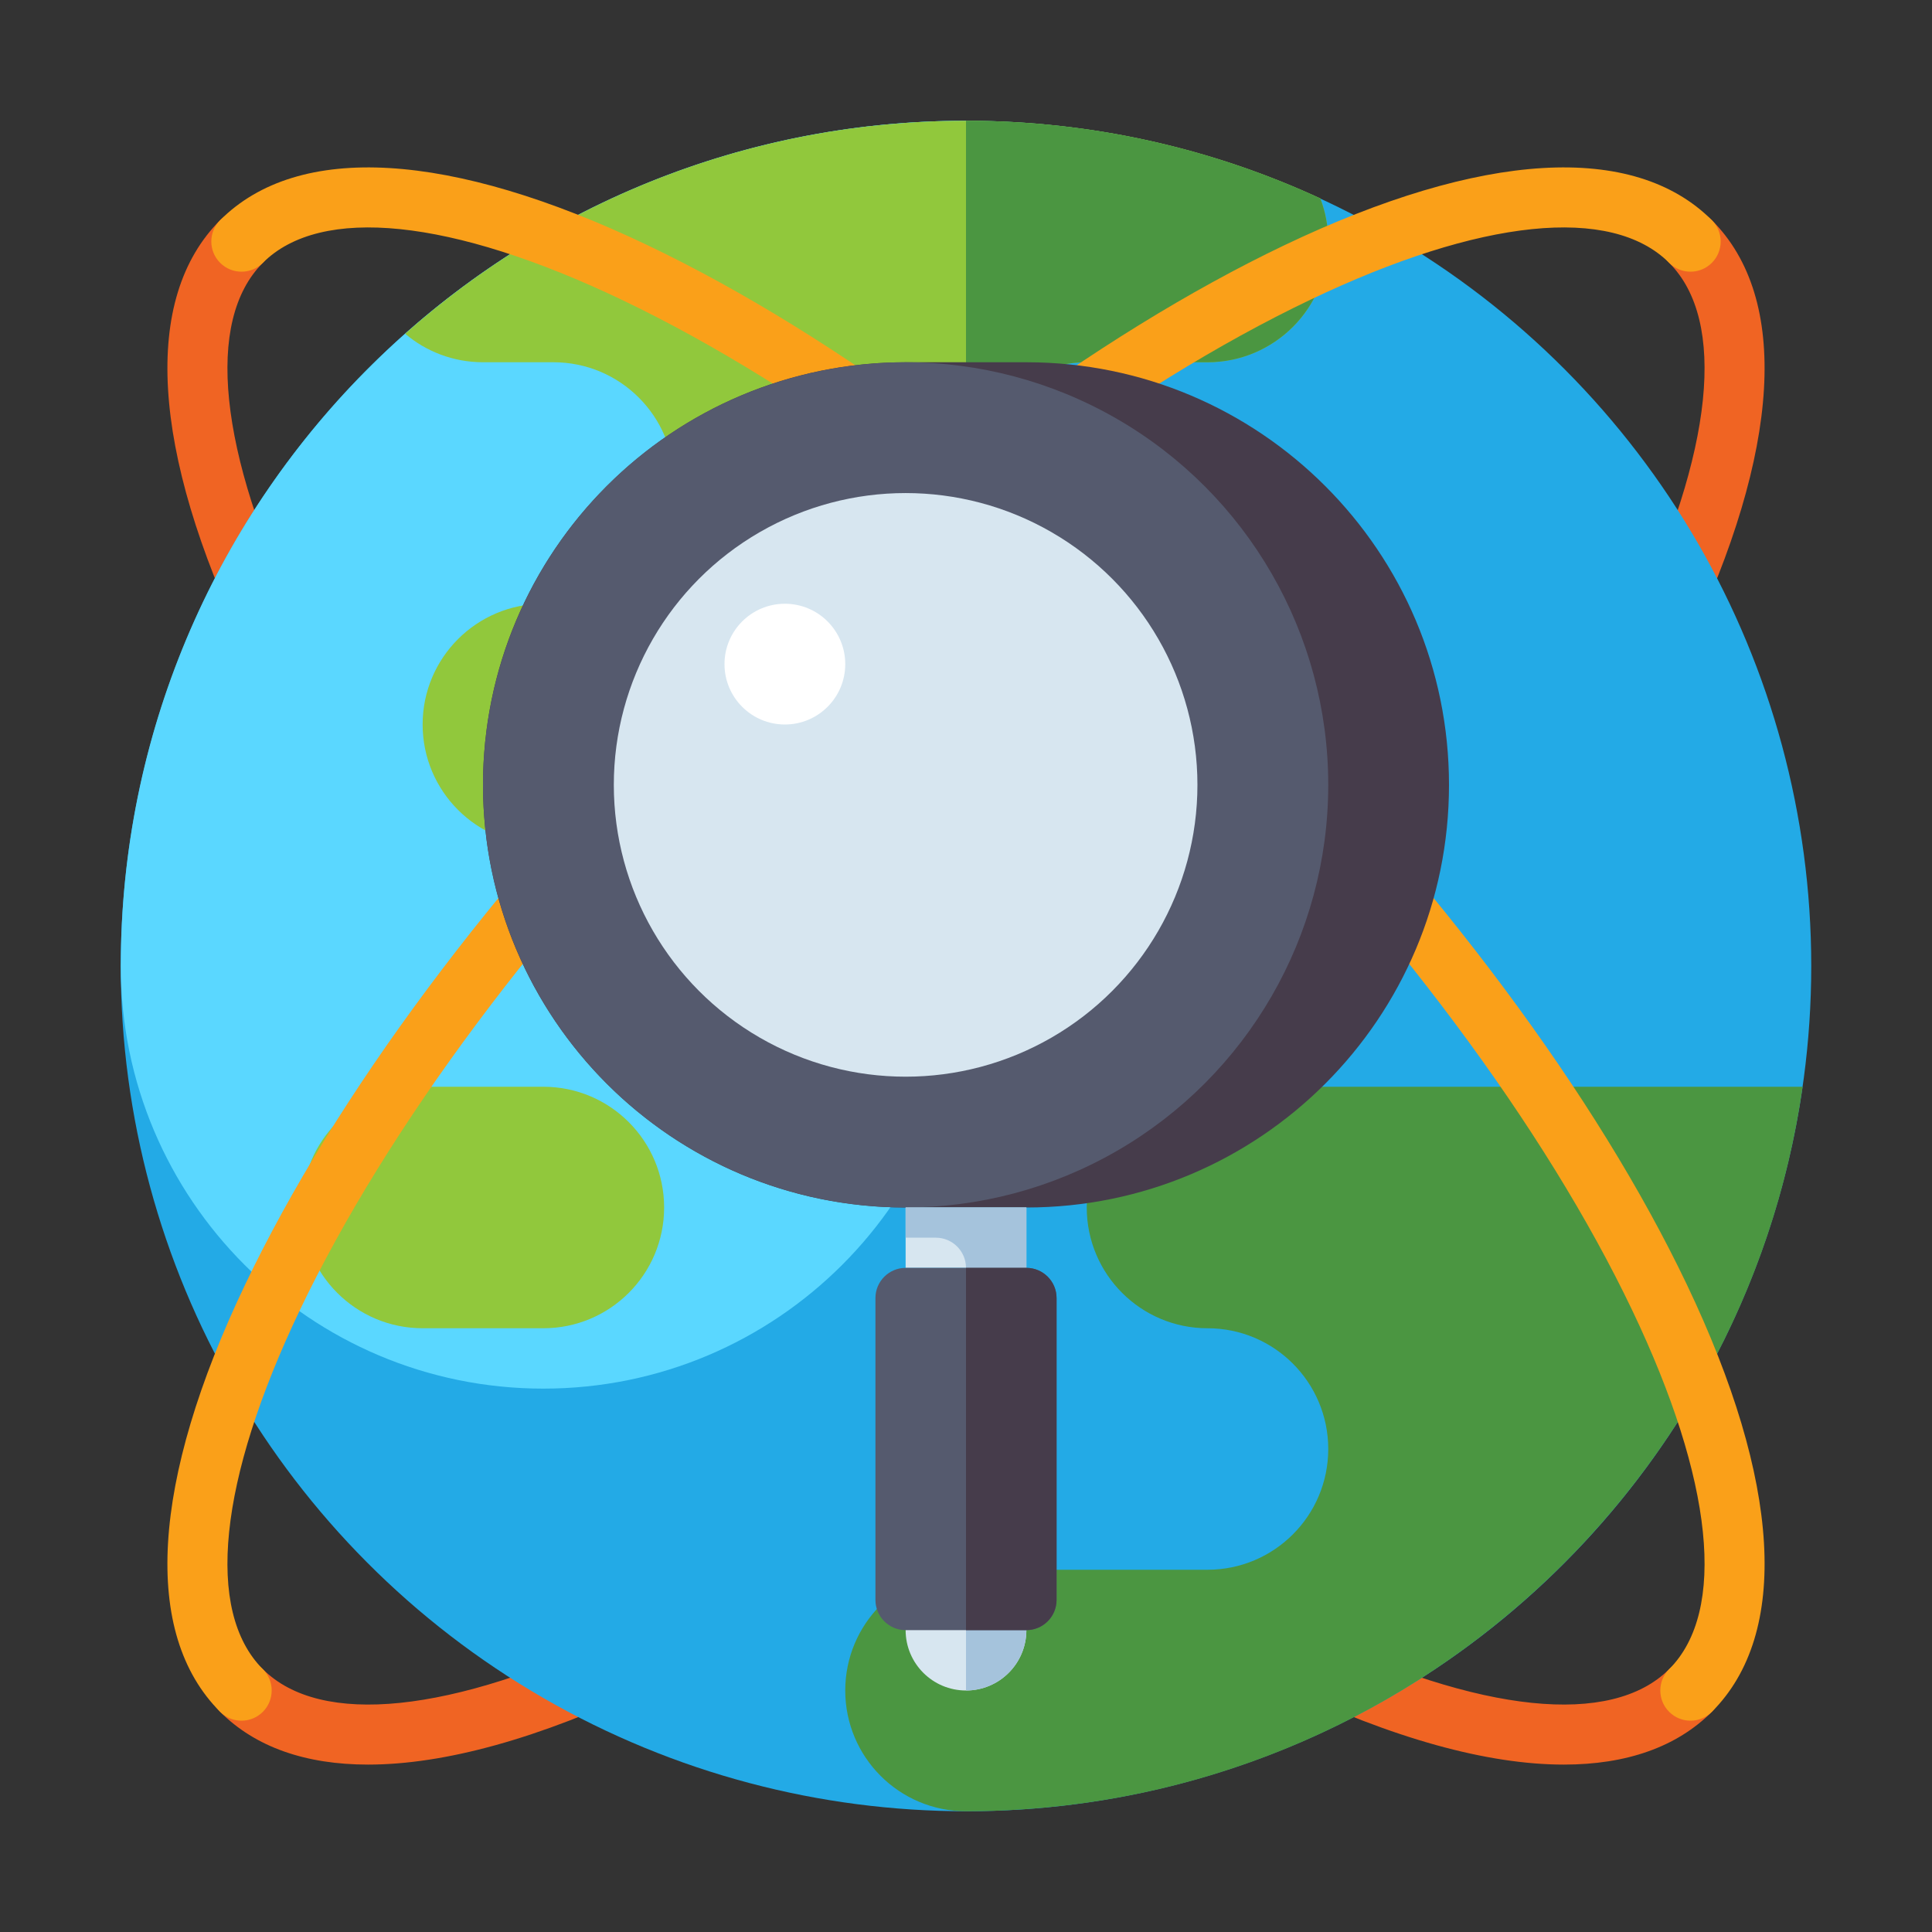 <svg id="Layer_1" enable-background="new 0 0 512 512" height="512" viewBox="0 0 512 512" width="512" xmlns="http://www.w3.org/2000/svg"><rect x="0" y="0" width="512" height="512" fill="#333333" stroke="none"/><g><g><g><path d="m97.562 467.635c-16.59 0-29.886-4.646-39.219-13.979-3.125-3.124-3.125-8.189 0-11.313 3.124-3.124 8.189-3.124 11.313 0 15.328 15.327 50.002 11.756 95.131-9.798 48.287-23.061 102.779-63.661 153.438-114.32s91.259-105.151 114.32-153.438c21.554-45.13 25.125-79.804 9.798-95.131-3.125-3.124-3.125-8.189 0-11.313 3.124-3.124 8.189-3.124 11.313 0 20.711 20.711 18.341 60.963-6.673 113.34-23.824 49.884-65.533 105.945-117.444 157.856s-107.972 93.62-157.856 117.444c-28.774 13.743-53.894 20.651-74.121 20.652z" fill="#f06423"/></g></g><g><g><path d="m414.438 467.635c-20.228 0-45.343-6.908-74.121-20.652-49.884-23.824-105.945-65.533-157.856-117.444s-93.62-107.972-117.444-157.856c-25.015-52.377-27.385-92.628-6.673-113.34 3.124-3.124 8.189-3.124 11.313 0 3.125 3.124 3.125 8.189 0 11.313-15.327 15.327-11.756 50.001 9.798 95.131 23.061 48.287 63.661 102.779 114.32 153.438s105.151 91.259 153.438 114.32c45.128 21.553 79.802 25.125 95.131 9.798 3.124-3.124 8.189-3.124 11.313 0 3.125 3.124 3.125 8.189 0 11.313-9.332 9.333-22.633 13.979-39.219 13.979z" fill="#f06423"/></g></g><g><g><g><circle cx="256" cy="256" fill="#23aae6" r="224"/></g></g><g><g><path d="m32.037 253.108c-.025.961-.037 1.925-.037 2.892 0 61.856 50.144 112 112 112s112-50.144 112-112v-224c-122.745 0-222.413 98.731-223.963 221.108z" fill="#5ad7ff"/></g></g><g><g><path d="m128 96h18.667c17.673 0 32 14.327 32 32 0 17.673-14.327 32-32 32h-2.667c-17.673 0-32 14.327-32 32 0 17.673 14.327 32 32 32h144c17.673 0 32-14.327 32-32 0-17.673-14.327-32-32-32-17.673 0-32-14.327-32-32 0-17.673 14.327-32 32-32h32c17.673 0 32-14.327 32-32 0-4.022-.749-7.867-2.104-11.413-28.559-13.206-60.364-20.587-93.896-20.587-57.043 0-109.095 21.334-148.643 56.443 5.573 4.712 12.774 7.557 20.643 7.557z" fill="#91c83c"/></g></g><g><g><g><path d="m288 96h32c17.673 0 32-14.327 32-32 0-4.022-.749-7.867-2.104-11.413-28.559-13.206-60.364-20.587-93.896-20.587v96c0-17.673 14.327-32 32-32z" fill="#4b9641"/></g></g><g><g><path d="m320 192c0-17.673-14.327-32-32-32-17.673 0-32-14.327-32-32v96h32c17.673 0 32-14.327 32-32z" fill="#4b9641"/></g></g></g><g><g><path d="m477.715 288h-157.715c-17.673 0-32 14.327-32 32 0 17.673 14.327 32 32 32 17.673 0 32 14.327 32 32 0 17.673-14.327 32-32 32h-64c-17.673 0-32 14.327-32 32 0 17.673 14.327 32 32 32 112.845 0 206.185-83.449 221.715-192z" fill="#4b9641"/></g></g><g><g><path d="m144 352h-32c-17.673 0-32-14.327-32-32 0-17.673 14.327-32 32-32h32c17.673 0 32 14.327 32 32 0 17.673-14.327 32-32 32z" fill="#91c83c"/></g></g></g><g><g><path d="m448 456c-2.047 0-4.095-.781-5.657-2.343-3.125-3.124-3.125-8.189 0-11.313 15.327-15.327 11.756-50.001-9.798-95.131-23.061-48.287-63.661-102.779-114.32-153.438s-105.151-91.259-153.438-114.32c-45.128-21.553-79.803-25.125-95.131-9.798-3.124 3.124-8.189 3.124-11.313 0-3.125-3.124-3.125-8.189 0-11.313 20.711-20.712 60.964-18.341 113.34 6.673 49.884 23.824 105.945 65.533 157.856 117.444s93.62 107.972 117.444 157.856c25.015 52.377 27.385 92.628 6.673 113.34-1.561 1.562-3.609 2.343-5.656 2.343z" fill="#faa019"/></g></g><g><g><path d="m64 456c-2.047 0-4.095-.781-5.657-2.343-20.711-20.711-18.341-60.963 6.673-113.34 23.824-49.884 65.533-105.945 117.444-157.856s107.972-93.62 157.856-117.444c52.376-25.015 92.629-27.385 113.34-6.673 3.125 3.124 3.125 8.189 0 11.313-3.124 3.124-8.189 3.124-11.313 0-15.328-15.326-50.001-11.755-95.131 9.798-48.287 23.061-102.779 63.661-153.438 114.32s-91.259 105.151-114.32 153.438c-21.554 45.13-25.125 79.804-9.798 95.131 3.125 3.124 3.125 8.189 0 11.313-1.561 1.562-3.609 2.343-5.656 2.343z" fill="#faa019"/></g></g><g><g><g><circle cx="256" cy="432" fill="#d7e6f0" r="16"/></g></g><g><g><path d="m256 416v32c8.837 0 16-7.163 16-16s-7.163-16-16-16z" fill="#a5c3dc"/></g></g><g><g><path d="m272 320h-32c-61.856 0-112-50.144-112-112 0-61.856 50.144-112 112-112h32c61.856 0 112 50.144 112 112 0 61.856-50.144 112-112 112z" fill="#463c4b"/></g></g><g><g><circle cx="240" cy="208" fill="#555a6e" r="112"/></g></g><g><g><circle cx="240" cy="208" fill="#d7e6f0" r="77.333"/></g></g><g><g><circle cx="208" cy="176" fill="#fff" r="16"/></g></g><g><g><path d="m240 320h32v16h-32z" fill="#d7e6f0"/></g></g><g><g><path d="m240 320v8h8c4.418 0 8 3.582 8 8h16v-16z" fill="#a5c3dc"/></g></g><g><g><path d="m272 432h-32c-4.418 0-8-3.582-8-8v-80c0-4.418 3.582-8 8-8h32c4.418 0 8 3.582 8 8v80c0 4.418-3.582 8-8 8z" fill="#555a6e"/></g></g><g><g><path d="m272 432h-16v-96h16c4.418 0 8 3.582 8 8v80c0 4.418-3.582 8-8 8z" fill="#463c4b"/></g></g></g></g></svg>